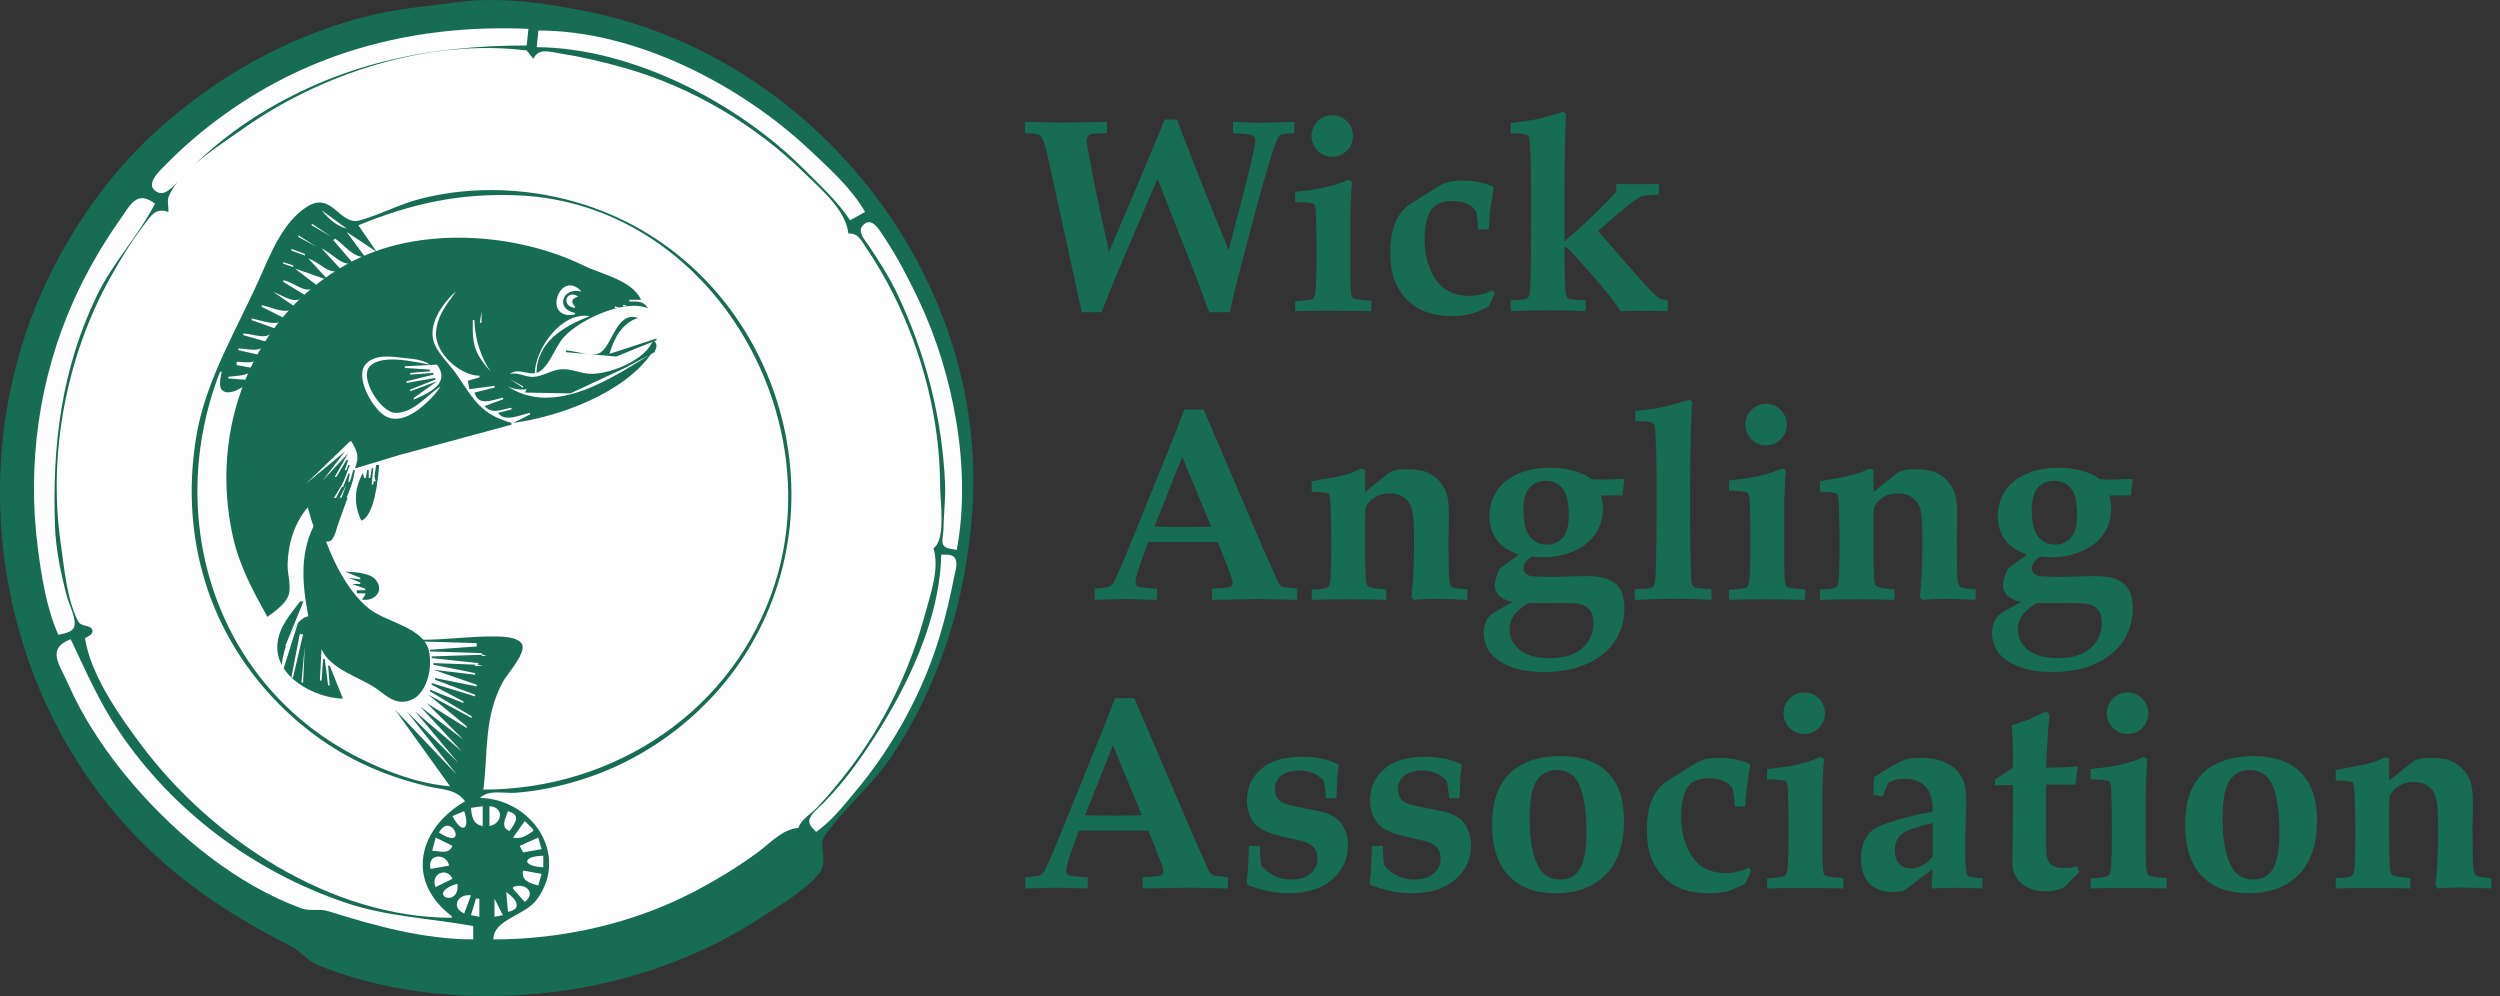 <?xml version="1.0" encoding="UTF-8"?>
<svg width="251px" height="100px" viewBox="0 0 251 100" version="1.1" xmlns="http://www.w3.org/2000/svg" xmlns:xlink="http://www.w3.org/1999/xlink">
    <rect x="0" y="0" width="251" height="100" fill="#333333" stroke="none"/>
    <!-- Generator: Sketch 53.2 (72643) - https://sketchapp.com -->
    <title>logo</title>
    <desc>Created with Sketch.</desc>
    <g id="Page-1" stroke="none" stroke-width="1" fill="none" fill-rule="evenodd">
        <g id="logo" fill-rule="nonzero">
            <g id="Tracing-2">
                <path d="M46.116,0.197 C43.007,0.606 39.951,0.853 36.886,1.621 C28.774,3.652 21.34,7.893 15.236,13.588 C11.074,17.471 7.663,22.271 5.125,27.355 C-3.833,45.298 -0.862,67.898 12.579,82.823 C17.384,88.158 22.999,91.848 29.333,95.077 C30.279,95.559 30.84,96.45 31.851,96.865 C39.21,99.89 47.86,100.558 55.683,99.583 C63.078,98.662 70.44,96.088 76.661,91.955 C78.525,90.716 80.851,89.427 82.258,87.649 C83.223,86.432 82.117,84.935 82.791,83.951 C84.739,81.11 87.575,78.86 89.524,75.931 C94.443,68.541 97.022,60.039 97.625,51.223 C99.233,27.693 81.737,5.714 58.871,1.134 C54.815,0.322 50.251,-0.347 46.116,0.197 Z" id="Path" fill="#176C54"></path>
                <path d="M52.883,4.567 L53.05,2.896 C42.804,2.456 32.949,4.635 24.265,10.307 C21.581,12.059 18.98,14.147 16.736,16.434 C16.081,17.101 14.311,18.654 15.9,19.331 C16.795,19.712 17.864,18.146 18.407,17.604 C20.559,15.455 22.869,13.489 25.436,11.848 C33.982,6.386 42.873,4.567 52.883,4.567 L52.883,4.567 Z M54.054,3.063 L53.887,4.734 C63.486,4.814 74.025,10.305 80.664,16.935 C82.3,18.569 84.066,20.178 85.35,22.116 L86.856,21.28 C85.489,18.906 83.304,16.949 81.333,15.091 C74.371,8.525 63.845,3.064 54.054,3.063 L54.054,3.063 Z M16.901,21.28 C15.604,20.824 15.175,21.642 14.43,22.618 C13.145,24.298 12.046,26.119 11.02,27.966 C6.643,35.847 4.813,45.628 6.094,54.54 C6.447,56.993 6.699,60.138 7.839,62.371 C8.139,62.958 9.068,62.712 9.267,63.234 C9.428,63.655 8.8,63.925 8.533,64.067 C9.092,67.79 12.068,71.99 14.286,74.931 C21.341,84.285 33.217,92.137 45.352,92.145 L45.352,91.978 C40.64,88.393 42.052,83.152 46.69,80.446 C45.791,79.213 44.387,79.287 43.009,78.961 C40.636,78.399 38.342,77.627 36.147,76.559 C29.258,73.206 23.605,66.93 21.033,59.721 C19.177,54.516 18.808,49.107 19.733,43.676 C20.685,38.083 23.855,32.934 26.129,27.799 C27.212,25.352 28.444,22.283 30.791,20.774 C33.369,19.117 34.069,22.718 36.147,22.12 C38.249,21.516 40.19,20.462 42.339,19.926 C47.705,18.587 53.49,18.872 58.74,20.569 C77.063,26.494 84.981,48.594 75.306,64.903 C71.594,71.159 65.505,75.995 58.573,78.216 C56.371,78.921 54.023,79.437 51.711,79.595 C50.591,79.672 49.042,79.25 48.197,80.112 C53.359,80.218 57.22,85.782 53.899,90.307 C52.683,91.963 49.543,92.297 49.535,94.318 C56.393,94.318 63.519,92.742 69.618,89.557 C71.888,88.372 74.088,87.051 76.145,85.522 C77.398,84.591 78.531,83.267 80.162,83.12 C80.43,82.262 81.382,81.753 81.996,81.114 C83.111,79.957 84.128,78.706 85.111,77.438 C88.761,72.733 91.358,67.295 92.906,61.56 C93.447,59.559 94.347,57.074 93.718,55.042 C94.996,54.214 94.387,50.247 94.387,48.858 C94.387,42.183 92.646,35.437 89.66,29.47 C88.847,27.845 87.922,26.302 86.912,24.79 C86.439,24.083 86.114,23.374 85.183,23.453 C84.883,21.026 82.515,19.099 80.831,17.437 C75.871,12.542 69.467,8.749 62.757,6.836 C60.545,6.206 58.336,5.692 56.062,5.334 C55.044,5.174 54.064,4.831 53.552,5.904 L52.883,5.068 C43.07,3.83 32.208,7.361 24.265,13.02 C22.043,14.603 17.935,17.132 16.926,19.776 C16.754,20.228 16.957,20.799 16.901,21.28 L16.901,21.28 Z M5.855,63.733 C6.336,63.621 7.2,63.513 7.421,62.994 C7.749,62.224 6.922,60.661 6.718,59.889 C6.126,57.645 5.607,55.192 5.522,52.869 C5.227,44.756 6.153,37.052 9.748,29.637 C11.345,26.342 13.925,23.647 15.562,20.445 C13.725,19.07 13.12,20.524 12.001,22.116 C10.218,24.652 8.683,27.316 7.413,30.139 C3.914,37.912 2.704,46.622 3.8,55.042 C4.176,57.93 4.666,61.052 5.855,63.733 L5.855,63.733 Z M35.98,22.618 L37.82,25.292 L34.808,23.286 L36.649,25.793 C35.467,25.892 34.572,24.573 33.637,23.955 L33.469,24.122 L35.477,26.462 C34.15,26.682 33.435,25.438 32.298,24.957 L34.306,27.13 C32.97,27.672 32.204,26.357 30.959,25.96 L32.967,28.133 L29.62,26.963 L31.796,28.634 C30.847,29.789 29.621,28.342 28.448,28.133 L28.448,28.3 L30.624,29.637 C29.74,30.731 28.516,29.718 27.444,29.303 L29.62,30.807 L29.62,30.974 C28.46,31.558 27.463,30.886 26.273,30.64 L26.273,30.807 L28.616,31.977 L28.616,32.144 C27.476,32.746 26.465,32.209 25.269,31.977 L25.269,32.144 L27.612,32.98 C26.979,34.321 25.62,33.532 24.432,33.481 L24.432,33.648 L26.775,34.317 C26.325,35.539 24.982,34.988 23.93,34.985 L23.93,35.153 L26.105,35.654 C25.6,36.653 24.725,36.331 23.762,36.323 L23.762,36.657 L25.603,36.991 C24.895,37.777 23.925,37.701 22.926,37.827 L22.926,37.994 L25.101,38.161 C24.763,38.763 22.985,39.852 22.309,39.178 C21.886,38.755 22.192,37.835 22.256,37.325 L22.089,37.325 C16.386,52.009 21.568,68.862 36.147,76.142 C38.904,77.519 42.086,78.696 45.184,78.942 L39.661,71.254 L45.854,77.772 L40.833,71.421 L46.021,76.602 L41.67,71.421 L46.356,75.432 L42.172,70.919 L46.523,74.262 L42.841,70.585 L46.858,73.092 L46.858,72.925 L43.009,69.749 L47.36,72.089 L47.36,71.922 L43.176,69.415 L43.176,69.248 L46.523,70.585 L46.523,70.418 L43.343,68.747 L43.343,68.579 L47.695,69.917 L47.695,69.749 L43.678,68.245 L43.678,68.078 L47.862,68.914 L47.862,68.747 L43.511,67.242 L47.695,67.744 L47.695,67.577 L43.511,66.741 L43.511,66.574 L48.029,66.741 L48.029,66.574 L43.343,66.072 L43.343,65.905 L48.364,65.738 L48.364,65.571 L43.176,65.404 L43.176,65.237 L47.862,64.903 L47.862,64.568 L42.339,64.401 L42.339,64.234 C44.805,64.234 47.228,63.871 49.703,63.9 C50.432,63.909 51.949,63.926 52.388,64.638 C52.914,65.493 50.934,67.654 50.517,68.412 C48.56,71.968 49.016,75.463 48.531,79.276 C61.688,79.276 73.758,71.331 77.814,58.551 C83.319,41.206 71.058,20.454 52.046,19.616 C46.226,19.359 41.36,20.413 35.98,22.618 L35.98,22.618 Z M32.298,21.113 C32.943,21.912 33.79,22.71 34.808,22.952 L32.298,21.113 L32.298,21.113 Z M30.624,22.116 L30.791,22.283 L30.624,22.116 L30.624,22.116 Z M96.061,55.209 C97.566,47.114 95.733,37.512 92.248,30.139 C91.216,27.956 90.09,25.8 88.753,23.787 C88.311,23.123 87.48,21.604 86.593,22.676 C86.075,23.3 86.845,24.105 87.191,24.623 C88.232,26.184 89.267,27.772 90.073,29.47 C92.92,35.474 94.592,41.887 94.883,48.523 C94.952,50.098 94.742,51.638 94.721,53.203 C94.716,53.629 94.49,54.403 94.742,54.774 C94.974,55.116 95.692,55.12 96.061,55.209 L96.061,55.209 Z M30.959,22.283 L31.126,22.45 L30.959,22.283 L30.959,22.283 Z M31.294,22.45 L31.294,22.618 L33.302,23.787 L31.294,22.45 L31.294,22.45 Z M29.62,23.453 L29.787,23.62 L29.62,23.453 L29.62,23.453 Z M29.955,23.62 L29.955,23.787 L31.796,24.79 L29.955,23.62 Z" id="Shape" fill="#FEFEFE"></path>
                <path d="M26.844,61.932 C27.544,61.438 28.601,60.666 28.94,59.852 C29.3,58.986 28.852,57.618 28.875,56.683 C28.926,54.591 29.539,52.532 30.901,50.927 C31.191,51.819 31.647,54.375 32.894,54.375 C33.534,54.375 33.735,53.247 33.888,52.79 C34.491,50.983 35.356,49.089 35.634,47.203 L35.465,47.203 L35.127,48.388 L34.958,48.388 L35.127,47.541 L34.958,47.541 L34.451,48.896 L34.282,48.896 L35.127,46.695 L34.958,46.695 L34.789,47.203 L34.62,47.203 L34.958,46.187 L34.789,46.187 L33.775,47.88 L33.606,47.88 L34.958,45.51 L32.423,48.218 L34.62,45.34 L30.732,48.557 L35.127,44.325 L35.296,44.325 C35.906,45.405 36.09,45.847 35.634,47.033 L40.029,45.703 L51.355,42.632 L51.355,42.462 C48.344,41.606 47.576,40.185 45.939,37.722 C45.231,36.656 44.11,35.688 43.618,34.505 C42.849,32.654 44.466,30.393 45.777,29.257 C44.871,30.561 43.91,31.647 43.78,33.32 C43.614,35.464 46.22,37.722 48.143,37.722 L48.143,37.891 L46.96,38.23 L47.129,39.076 L49.665,38.738 L49.665,38.907 L47.636,39.415 C48.052,40.848 49.427,40.147 50.51,39.923 L50.51,40.092 L48.651,40.769 C49.445,41.647 50.342,41.088 51.355,40.939 L51.355,41.108 L50.003,41.446 C50.643,42.436 52.275,41.641 53.215,41.446 L53.215,41.616 L51.524,42.462 C56.175,41.834 62.6,39.482 65.386,35.521 C60.897,38.321 54.611,42.458 49.834,37.884 C49.148,37.227 48.53,36.516 48.053,35.69 C47.397,34.556 47.467,33.4 47.467,32.135 L47.636,32.135 C47.636,34.818 49.345,39.556 52.877,39.076 L52.708,39.415 L57.272,39.496 L62.681,36.973 L65.724,35.352 C65.936,34.816 66.061,34.509 65.555,34.167 C64.881,36.109 61.253,37.588 59.3,37.531 C58.328,37.502 57.408,37.031 56.427,37.067 C55.417,37.104 54.544,37.789 53.553,37.838 C52.695,37.88 52.064,37.333 51.186,37.553 C52.141,36.775 53.358,38.035 54.369,37.158 C55.369,36.292 55.742,34.817 56.627,33.83 C58.192,32.087 62.741,29.978 65.048,30.95 C64.633,30.196 63.976,30.273 63.188,30.273 L63.188,30.103 L64.372,30.103 C63.42,28.104 60.457,27.572 58.624,26.676 C51.714,23.299 41.868,22.654 34.958,26.453 C25.235,31.797 21.011,43.109 23.366,53.805 C24.028,56.811 25.371,59.272 26.844,61.932 Z" id="Path" fill="#176C54"></path>
                <path d="M29.27,25 L29.27,25.164 L30.609,25.658 L30.609,25.493 L29.27,25 L29.27,25 Z M28.433,26.316 L28.433,26.48 L29.437,26.809 L29.437,26.645 L28.433,26.316 L28.433,26.316 Z M48.344,27.467 L46.336,29.605 L48.344,27.467 L48.344,27.467 Z M27.374,27.686 L27.485,27.741 L27.374,27.686 L27.374,27.686 Z M27.876,27.851 L27.987,27.906 L27.876,27.851 L27.876,27.851 Z M57.714,31.579 L57.714,31.414 C55.709,31.013 56.473,28.768 58.383,29.276 C56.226,26.874 54.342,32.214 57.714,31.579 L57.714,31.579 Z M60.726,28.947 L60.558,29.605 L60.726,28.947 L60.726,28.947 Z M26.705,29.167 L26.816,29.222 L26.705,29.167 L26.705,29.167 Z M57.714,30.921 L57.714,30.757 C57.254,30.239 57.425,29.996 58.049,29.77 C56.885,29.007 56.245,30.691 57.714,30.921 L57.714,30.921 Z M49.014,29.77 L49.181,29.934 L49.014,29.77 L49.014,29.77 Z M48.846,30.099 L49.014,30.263 L48.846,30.099 L48.846,30.099 Z M48.735,30.537 L48.79,30.647 L48.735,30.537 L48.735,30.537 Z M62.566,30.592 L62.566,30.757 L63.068,30.757 L62.566,30.592 L62.566,30.592 Z M61.73,30.757 L61.73,30.921 L62.232,30.921 L61.73,30.757 L61.73,30.757 Z M48.512,30.921 L48.679,31.086 L48.512,30.921 L48.512,30.921 Z M61.172,30.976 L61.283,31.031 L61.172,30.976 L61.172,30.976 Z M60.503,31.14 L60.614,31.195 L60.503,31.14 L60.503,31.14 Z M48.344,31.25 L48.177,32.401 L48.344,32.401 L48.344,31.25 L48.344,31.25 Z M60.001,31.305 L60.112,31.36 L60.001,31.305 L60.001,31.305 Z M59.499,31.469 L59.61,31.524 L59.499,31.469 L59.499,31.469 Z M53.698,37.5 L53.866,37.5 C53.874,34.381 56.538,32.766 59.22,31.743 C56.329,31.246 53.7,35.107 53.698,37.5 Z" id="Shape" fill="#FEFEFE"></path>
                <path d="M56.818,35.185 L56.818,35.357 L61.869,35.795 L65.909,34.157 L65.909,33.985 L61.195,35.528 C61.634,33.979 62.46,32.412 64.057,31.929 C61.961,31.174 61.526,34.498 60.327,35.372 C59.552,35.937 57.734,35.193 56.818,35.185 Z" id="Path" fill="#176C54"></path>
                <path d="M44.239,38.782 C42.897,39.658 41.546,41.442 39.748,41.456 C38.235,41.468 36.058,37.942 37.111,36.796 C38.299,35.504 41.59,36.335 43.161,36.607 C42.485,36.111 41.491,36.036 40.646,35.946 C39.372,35.811 37.775,35.509 36.772,36.505 C35.504,37.765 37.467,41.245 38.853,41.864 C40.127,42.432 41.532,41.554 42.443,40.774 C43.14,40.177 43.765,39.545 44.239,38.782 L44.239,38.782 Z M43.88,36.607 L40.646,36.774 L40.646,36.941 L43.161,37.109 L43.161,37.276 L41.185,37.443 L41.185,37.61 L43.52,37.443 L43.52,37.61 L40.826,38.28 L40.826,38.447 L43.7,37.945 L43.7,38.112 L41.185,39.116 L41.185,39.283 L43.88,38.28 L41.544,39.953 L41.544,40.12 C43.239,39.382 45.212,38.454 43.88,36.607 Z" id="Shape" fill="#FEFEFE"></path>
                <path d="M43.75,36.932 L44.318,37.5 L43.75,36.932 Z" id="Path" fill="#000000"></path>
                <path d="M48.864,37.5 L48.975,37.834 L48.864,37.5 L48.864,37.5 Z M51.649,37.834 L51.705,38.5 L51.649,37.834 Z" id="Shape" fill="#FEFEFE"></path>
                <path d="M43.75,37.5 L44.318,38.068 L43.75,37.5 Z" id="Path" fill="#000000"></path>
                <path d="M51.185,38.068 L52.519,38.935 L52.519,38.79 L51.185,38.068 L51.185,38.068 Z M40.452,38.261 L40.563,38.309 L40.452,38.261 L40.452,38.261 Z M40.786,38.983 L40.897,39.031 L40.786,38.983 L40.786,38.983 Z M40.341,39.079 L40.508,39.224 L40.341,39.079 L40.341,39.079 Z M50.517,39.513 L50.684,39.657 L50.517,39.513 L50.517,39.513 Z M51.463,40.427 L51.574,40.476 L51.463,40.427 L51.463,40.427 Z M53.298,40.861 L53.409,40.909 L53.298,40.861 Z" id="Shape" fill="#FEFEFE"></path>
                <path d="M35.227,46.023 L35.377,46.187 L35.227,46.023 L35.227,46.023 Z M37.769,46.681 L37.47,48.654 L37.321,48.654 L37.47,47.01 L37.321,47.01 L37.171,47.996 L37.022,47.996 L37.022,47.174 L36.872,47.174 L36.722,47.996 L36.573,47.996 L36.423,47.503 C35.545,49.084 35.52,50.69 36.274,52.273 C37.605,51.812 37.969,48.048 38.068,46.681 L37.769,46.681 Z" id="Shape" fill="#176C54"></path>
                <polygon id="Path" fill="#FEFEFE" points="35.227 47.159 33.523 50 33.736 50"></polygon>
                <path d="M35.795,47.159 L36.364,47.727 L35.795,47.159 Z" id="Path" fill="#000000"></path>
                <path d="M34.115,47.727 L33.427,48.624 L34.115,47.727 L34.115,47.727 Z M37.553,47.727 L37.553,48.325 L37.724,48.325 L37.553,47.727 L37.553,47.727 Z M37.094,47.977 L37.152,48.076 L37.094,47.977 L37.094,47.977 Z M32.912,48.026 L32.568,48.475 L32.912,48.026 L32.912,48.026 Z M35.49,48.176 L34.802,49.97 L34.974,49.97 L35.49,48.176 L35.49,48.176 Z M31.25,48.425 L31.307,48.525 L31.25,48.425 L31.25,48.425 Z M37.896,48.325 L37.896,48.774 L38.068,48.774 L37.896,48.325 L37.896,48.325 Z M34.802,48.624 L34.115,49.97 L34.287,49.97 L34.802,48.624 L34.802,48.624 Z M33.255,48.774 L33.427,48.923 L33.255,48.774 L33.255,48.774 Z M37.724,49.073 L37.896,49.222 L37.724,49.073 L37.724,49.073 Z M33.943,50.12 L34.115,50.269 L33.943,50.12 L33.943,50.12 Z M34.63,50.12 L34.802,50.269 L34.63,50.12 L34.63,50.12 Z M34.459,50.419 L34.63,50.568 L34.459,50.419 Z" id="Shape" fill="#FEFEFE"></path>
                <path d="M31.785,52.273 C30.034,55.28 30.323,58.58 30.959,61.87 C29.825,62.082 29.062,63.807 28.813,64.849 L28.648,64.849 L30.464,60.381 L30.134,60.381 C29.136,61.709 27.995,62.937 27.854,64.683 C27.586,67.987 31.643,70.086 34.427,70.144 L33.106,66.834 L32.941,66.834 L33.106,68.82 L32.941,68.82 L32.61,66.172 L32.445,66.172 L32.28,68.323 L32.115,68.323 L32.28,65.179 C33.172,67.194 35.996,67.932 37.729,69.096 C38.476,69.599 39.261,70.396 40.205,70.45 C42.72,70.593 43.508,67.269 43.065,65.345 C42.519,62.979 38.823,62.507 37.068,61.122 C34.649,59.214 32.815,55.224 32.115,52.273 L31.785,52.273 Z" id="Path" fill="#176C54"></path>
                <path d="M94.5,55.686 C94.346,63.119 90.097,70.996 85.862,76.855 C84.883,78.211 83.783,79.494 82.612,80.689 C82.211,81.098 81.32,81.76 81.254,82.371 C81.203,82.843 81.654,83.214 81.94,83.523 C83.508,82.424 84.754,80.815 85.972,79.356 C89.734,74.851 92.75,69.315 94.404,63.687 C94.955,61.813 95.414,59.94 95.775,58.02 C95.879,57.468 96.24,56.476 95.836,55.977 C95.542,55.613 94.914,55.69 94.5,55.686 Z" id="Path" fill="#FEFEFE"></path>
                <path d="M34.659,57.386 L36.169,58.011 L36.169,58.167 L34.995,58.011 L36.169,58.48 L36.169,58.636 L35.33,58.636 L36.672,59.104 L36.672,59.261 L35.833,59.261 L35.833,59.573 L36.672,59.573 L36.672,59.729 L36.336,60.198 C37.606,60.425 38.63,59.303 37.722,58.211 C37.103,57.468 35.578,57.454 34.659,57.386 Z" id="Path" fill="#176C54"></path>
                <path d="M29.926,62.5 C28.904,63.922 28.311,65.61 28.235,67.356 L28.404,67.356 L29.926,62.5 L29.926,62.5 Z M30.095,63.672 L29.25,68.026 L29.419,68.026 L30.433,63.672 L30.095,63.672 L30.095,63.672 Z M47.511,94.318 L47.511,92.978 C43.18,92.182 38.884,92.055 34.66,90.621 C25.448,87.493 17.337,81.428 11.921,73.385 C9.953,70.462 8.593,67.337 7.099,64.175 C4.593,65.133 6,66.744 6.859,68.696 C8.473,72.368 10.873,75.881 13.503,78.911 C17.906,83.986 23.835,88.862 30.264,91.199 C31.159,91.525 32.061,91.202 32.97,91.487 C37.696,92.968 42.504,94.304 47.511,94.318 L47.511,94.318 Z M30.602,64.844 L30.264,68.529 L30.433,68.529 L30.602,64.844 L30.602,64.844 Z M48.356,65.682 L48.356,65.849 L48.864,65.849 L48.356,65.682 L48.356,65.682 Z M47.68,66.687 L47.68,66.854 L48.525,66.854 L47.68,66.687 L47.68,66.687 Z M47.624,67.747 L47.736,67.803 L47.624,67.747 L47.624,67.747 Z M32.18,69.478 L32.237,69.589 L32.18,69.478 L32.18,69.478 Z M47.455,69.924 L47.567,69.98 L47.455,69.924 Z" id="Shape" fill="#FEFEFE"></path>
                <path d="M42.045,69.886 L42.614,70.455 L42.045,69.886 Z" id="Path" fill="#000000"></path>
                <path d="M46.023,70.455 L46.591,71.023 L46.023,70.455 Z" id="Path" fill="#FEFEFE"></path>
                <path d="M41.477,71.023 L42.045,71.591 L41.477,71.023 Z" id="Path" fill="#000000"></path>
                <path d="M47.62,72.159 L47.789,72.325 L47.62,72.159 L47.62,72.159 Z M47.282,81.108 C47.358,81.964 47.501,82.775 48.464,82.931 L48.464,80.942 L47.282,81.108 L47.282,81.108 Z M49.14,80.942 L49.14,82.931 C50.446,82.718 50.651,81.024 49.14,80.942 L49.14,80.942 Z M45.424,81.937 C46.392,83.796 47.224,83.304 46.606,81.439 L45.424,81.937 L45.424,81.937 Z M50.998,81.439 C50.759,82.16 50.2,83.11 51.167,83.428 C51.767,82.552 52.333,81.841 50.998,81.439 L50.998,81.439 Z M52.687,82.434 L51.505,84.091 C52.328,84.276 52.874,83.895 53.532,83.428 L53.532,83.262 L52.687,82.434 L52.687,82.434 Z M44.072,83.594 C44.298,83.723 44.518,83.857 44.756,83.966 C46.817,84.916 45.217,81.507 44.072,83.594 L44.072,83.594 Z M43.734,84.091 L43.397,85.417 C44.214,85.451 45.056,85.817 45.424,84.92 L43.734,84.091 L43.734,84.091 Z M52.181,84.92 L52.518,85.582 L54.377,85.251 L54.039,84.091 L52.181,84.92 L52.181,84.92 Z M43.228,87.24 L45.086,86.908 C44.864,85.653 42.856,85.632 43.228,87.24 L43.228,87.24 Z M54.545,87.074 L54.545,85.914 C52.381,85.958 52.397,86.983 54.545,87.074 L54.545,87.074 Z M52.518,87.405 C52.29,88.368 53.197,88.708 54.039,88.897 L54.377,87.737 L52.518,87.405 L52.518,87.405 Z M43.734,89.062 L45.424,88.234 C44.925,87.019 43.159,87.69 43.734,89.062 L43.734,89.062 Z M45.93,88.731 C45.632,88.817 45.358,88.897 45.085,89.049 C43.256,90.074 46.175,91.03 45.93,88.731 L45.93,88.731 Z M51.505,89.062 L51.505,89.228 L52.687,90.554 C53.904,89.596 52.685,88.563 51.505,89.062 L51.505,89.062 Z M50.829,89.56 L50.998,91.548 C52.576,91.232 51.747,90.196 50.829,89.56 L50.829,89.56 Z M46.606,91.714 L47.282,89.891 C45.947,89.706 45.235,91.102 46.606,91.714 L46.606,91.714 Z M47.789,90.223 L47.282,91.88 L48.126,92.045 L48.126,90.223 L47.789,90.223 L47.789,90.223 Z M49.647,90.223 L49.647,92.045 L50.491,91.88 L49.647,90.223 Z" id="Shape" fill="#FEFEFE"></path>
            </g>
            <path d="M116.927,12.001 L118.178,12.001 C118.513,12.925 118.844,13.8 119.17,14.624 C120.584,18.249 121.436,20.406 121.726,21.095 L123.357,25.119 L124.934,19.029 C125.541,16.618 125.89,15.141 125.981,14.597 C126.008,14.452 126.022,14.316 126.022,14.189 C126.022,13.999 125.979,13.849 125.893,13.741 C125.807,13.632 125.677,13.555 125.505,13.51 C125.424,13.491 124.853,13.442 123.792,13.36 L123.792,12.232 C125.415,12.295 126.398,12.327 126.742,12.327 L129.951,12.232 L129.951,13.36 C129.815,13.369 129.715,13.378 129.651,13.387 C129.08,13.423 128.732,13.478 128.605,13.55 C128.478,13.623 128.355,13.754 128.238,13.945 C128.12,14.135 127.809,15.068 127.306,16.745 C126.803,18.422 126.065,21.111 125.091,24.813 C124.116,28.515 123.579,30.693 123.48,31.345 L121.4,31.345 L119.932,27.403 L116.22,17.968 C115.831,18.82 114.44,22.074 112.047,27.729 L110.592,31.345 L108.608,31.345 L105.454,16.881 C105.109,15.286 104.865,14.33 104.72,14.013 C104.62,13.786 104.484,13.632 104.312,13.55 C104.094,13.442 103.623,13.378 102.898,13.36 L102.898,12.232 L106.691,12.313 L111.136,12.232 L111.136,13.36 C110.339,13.387 109.899,13.405 109.818,13.414 C109.564,13.451 109.382,13.521 109.274,13.625 C109.165,13.729 109.111,13.886 109.111,14.094 C109.111,14.194 109.117,14.309 109.131,14.441 C109.145,14.572 109.237,15.096 109.41,16.011 C109.745,17.814 109.99,19.074 110.144,19.79 L111.354,25.296 C111.453,25.051 111.834,24.136 112.496,22.55 L114.208,18.567 L116.37,13.387 C116.551,12.952 116.737,12.49 116.927,12.001 Z M133.757,11.566 C134.337,11.566 134.829,11.77 135.232,12.177 C135.635,12.585 135.837,13.075 135.837,13.646 C135.837,14.226 135.635,14.719 135.232,15.127 C134.829,15.535 134.337,15.739 133.757,15.739 C133.186,15.739 132.697,15.535 132.289,15.127 C131.881,14.719 131.677,14.226 131.677,13.646 C131.677,13.075 131.879,12.585 132.282,12.177 C132.685,11.77 133.177,11.566 133.757,11.566 Z M130.032,31.25 L130.032,30.244 C131.047,30.172 131.627,30.092 131.772,30.006 C131.917,29.92 132.008,29.759 132.044,29.524 C132.135,29.025 132.18,27.743 132.18,25.676 C132.18,22.84 132.139,21.227 132.058,20.837 C132.021,20.656 131.962,20.538 131.881,20.483 C131.7,20.366 131.083,20.302 130.032,20.293 L130.032,19.26 C131.401,19.115 132.434,18.961 133.132,18.798 C133.829,18.635 134.591,18.385 135.415,18.05 L135.742,18.227 C135.633,19.641 135.579,20.968 135.579,22.21 L135.579,26.832 C135.579,28.409 135.615,29.342 135.687,29.632 C135.724,29.795 135.796,29.904 135.905,29.959 C136.149,30.076 136.743,30.153 137.686,30.19 L137.686,31.25 C136.399,31.214 134.998,31.196 133.485,31.196 C132.18,31.196 131.029,31.214 130.032,31.25 Z M150.07,29.456 L149.472,30.774 C148.692,31.164 148.06,31.42 147.575,31.542 C147.091,31.665 146.508,31.726 145.829,31.726 C144.342,31.726 143.137,31.436 142.212,30.856 C141.288,30.276 140.586,29.447 140.105,28.368 C139.761,27.607 139.589,26.592 139.589,25.323 C139.589,24.371 139.679,23.592 139.861,22.985 C140.042,22.378 140.3,21.843 140.636,21.381 C140.862,21.072 141.166,20.782 141.546,20.511 L143.64,19.192 C144.347,18.739 144.832,18.467 145.094,18.376 C145.529,18.213 146.096,18.132 146.794,18.132 C147.374,18.132 147.915,18.179 148.418,18.274 C148.921,18.37 149.386,18.512 149.812,18.703 L149.948,18.934 L149.608,21.15 C149.581,21.349 149.535,21.974 149.472,23.026 L148.411,23.026 C148.357,22.219 148.289,21.621 148.208,21.231 C148.017,20.923 147.723,20.671 147.324,20.477 C146.925,20.282 146.436,20.184 145.856,20.184 C145.167,20.184 144.619,20.311 144.211,20.565 C143.803,20.819 143.504,21.245 143.314,21.843 C143.123,22.441 143.028,23.166 143.028,24.018 C143.028,25.16 143.223,26.182 143.613,27.083 C144.002,27.985 144.517,28.647 145.156,29.068 C145.795,29.49 146.581,29.7 147.514,29.7 C147.94,29.7 148.343,29.653 148.724,29.558 C149.105,29.462 149.467,29.324 149.812,29.143 L150.07,29.456 Z M167.443,30.162 L167.443,31.25 C167.063,31.223 166.27,31.209 165.064,31.209 C163.805,31.209 163.016,31.223 162.699,31.25 C162.228,30.452 161.269,29.231 159.824,27.586 C158.378,25.941 157.56,25.047 157.37,24.902 C157.307,24.847 157.207,24.815 157.071,24.806 L157.071,26.139 C157.071,26.8 157.098,27.693 157.152,28.817 C157.18,29.324 157.216,29.632 157.261,29.741 C157.288,29.814 157.338,29.872 157.411,29.918 C157.51,29.99 157.683,30.045 157.927,30.081 C158.036,30.099 158.462,30.126 159.205,30.162 L159.205,31.25 C158.1,31.187 156.89,31.155 155.576,31.155 C154.171,31.155 152.866,31.187 151.66,31.25 L151.66,30.162 C152.458,30.126 152.927,30.092 153.067,30.061 C153.208,30.029 153.314,29.979 153.387,29.911 C153.459,29.843 153.509,29.755 153.536,29.646 C153.609,29.374 153.654,28.635 153.672,27.43 C153.709,25.79 153.727,24.376 153.727,23.189 L153.727,18.784 C153.727,17.325 153.691,16.002 153.618,14.815 C153.591,14.207 153.55,13.849 153.496,13.741 C153.459,13.677 153.41,13.627 153.346,13.591 C153.237,13.528 153.07,13.478 152.843,13.442 C152.689,13.414 152.295,13.387 151.66,13.36 L151.66,12.354 C152.938,12.2 153.865,12.06 154.44,11.933 C155.016,11.806 155.843,11.57 156.921,11.226 L157.22,11.389 L157.125,14.339 C157.089,15.97 157.071,17.61 157.071,19.26 L157.071,24.208 C157.361,23.991 157.696,23.71 158.077,23.365 C158.874,22.64 159.536,22.024 160.062,21.517 C160.252,21.317 160.587,20.982 161.068,20.511 C161.548,20.039 161.951,19.613 162.277,19.233 L162.277,18.471 C163.093,18.49 163.918,18.494 164.752,18.485 C165.114,18.485 165.721,18.481 166.573,18.471 L166.573,19.532 L165.146,19.627 C164.992,19.645 164.842,19.69 164.697,19.763 C164.425,19.899 164.004,20.193 163.433,20.647 C162.635,21.281 162.155,21.675 161.992,21.829 C161.829,21.983 161.702,22.101 161.611,22.183 L160.456,23.189 C161.253,24.131 162.604,25.681 164.507,27.838 C165.576,29.061 166.279,29.768 166.614,29.959 C166.804,30.067 167.081,30.135 167.443,30.162 Z M109.899,60.227 L109.899,59.099 C110.633,59.045 111.07,58.997 111.211,58.956 C111.351,58.915 111.471,58.852 111.571,58.766 C111.671,58.68 111.773,58.544 111.877,58.358 C111.981,58.172 112.292,57.481 112.808,56.285 C113.044,55.723 113.497,54.613 114.168,52.954 L117.716,44.2 L118.912,41.114 L120.842,41.114 L126.919,55.306 L127.762,57.169 L128.306,58.419 C128.396,58.582 128.482,58.7 128.564,58.773 C128.645,58.845 128.738,58.9 128.843,58.936 C128.947,58.972 129.212,59.004 129.638,59.031 C129.774,59.049 129.973,59.072 130.236,59.099 L130.236,60.227 L126.457,60.146 L121.685,60.227 L121.685,59.099 C122.782,59.054 123.4,58.992 123.541,58.915 C123.681,58.838 123.752,58.709 123.752,58.528 C123.752,58.301 123.647,57.93 123.439,57.413 L122.27,54.423 L115.282,54.423 L114.684,56.054 C114.231,57.305 114.005,58.084 114.005,58.392 C114.005,58.61 114.077,58.764 114.222,58.854 C114.44,58.981 115.088,59.063 116.166,59.099 L116.166,60.227 L113.026,60.146 L109.899,60.227 Z M115.908,52.873 C116.76,52.9 117.725,52.914 118.803,52.914 C119.845,52.914 120.779,52.9 121.604,52.873 L118.695,45.858 L115.908,52.873 Z M147.324,59.181 L147.324,60.227 C146.091,60.164 145.085,60.132 144.306,60.132 C143.409,60.132 142.629,60.164 141.968,60.227 L141.723,59.983 C141.741,59.792 141.8,59.008 141.9,57.631 L141.968,55.401 L141.968,54.327 C141.968,52.741 141.907,51.699 141.784,51.201 C141.662,50.702 141.41,50.301 141.03,49.998 C140.649,49.694 140.142,49.542 139.507,49.542 C138.873,49.542 138.347,49.694 137.93,49.998 C137.513,50.301 137.251,50.607 137.142,50.915 C137.078,51.097 137.051,51.822 137.06,53.09 L137.06,55.374 C137.06,56.036 137.078,56.847 137.115,57.808 C137.124,58.233 137.16,58.514 137.223,58.65 C137.269,58.75 137.328,58.823 137.4,58.868 C137.509,58.94 137.722,59.008 138.039,59.072 C138.148,59.09 138.528,59.126 139.181,59.181 L139.181,60.227 C138.193,60.191 136.983,60.173 135.551,60.173 C133.893,60.173 132.606,60.191 131.691,60.227 L131.691,59.181 C132.397,59.181 132.887,59.131 133.159,59.031 C133.286,58.986 133.381,58.909 133.444,58.8 C133.535,58.628 133.585,58.301 133.594,57.821 L133.648,56.611 C133.657,56.357 133.662,55.945 133.662,55.374 L133.662,53.593 C133.662,52.787 133.635,51.808 133.58,50.657 C133.553,50.077 133.514,49.748 133.465,49.671 C133.415,49.594 133.335,49.538 133.227,49.501 C133.055,49.438 132.542,49.393 131.691,49.366 L131.691,48.319 C133.34,48.038 134.423,47.829 134.94,47.693 C135.456,47.557 136.041,47.34 136.693,47.041 L137.06,47.204 L137.06,49.393 L139.534,47.408 C139.833,47.29 140.085,47.211 140.289,47.17 C140.493,47.129 140.776,47.109 141.139,47.109 C142.108,47.109 142.836,47.218 143.32,47.435 C143.805,47.653 144.215,47.959 144.551,48.353 C144.886,48.747 145.122,49.159 145.258,49.59 C145.394,50.02 145.461,50.693 145.461,51.609 C145.461,52.642 145.452,53.299 145.434,53.58 C145.425,53.688 145.421,53.82 145.421,53.974 L145.434,55.374 C145.443,56.906 145.468,57.853 145.509,58.215 C145.55,58.578 145.631,58.811 145.754,58.915 C145.876,59.02 146.146,59.085 146.563,59.113 C146.717,59.122 146.97,59.144 147.324,59.181 Z M150.586,57.06 L152.476,55.687 C151.805,55.442 151.268,55.159 150.865,54.837 C150.462,54.515 150.14,54.092 149.9,53.566 C149.66,53.04 149.54,52.46 149.54,51.826 C149.54,50.965 149.762,50.161 150.206,49.413 C150.65,48.665 151.345,48.07 152.293,47.625 C153.24,47.181 154.348,46.959 155.616,46.959 C156.468,46.959 157.254,47.057 157.975,47.252 C158.695,47.446 159.3,47.734 159.79,48.115 C160.315,48.142 160.678,48.156 160.877,48.156 C161.149,48.156 161.888,48.128 163.093,48.074 L162.903,49.746 L160.755,49.746 C160.873,50.199 160.932,50.639 160.932,51.065 C160.932,52.035 160.673,52.891 160.157,53.634 C159.64,54.377 158.913,54.948 157.975,55.347 C157.037,55.746 156.042,55.945 154.991,55.945 C154.71,55.945 154.316,55.922 153.808,55.877 C153.527,56.04 153.314,56.233 153.169,56.455 C153.024,56.677 152.952,56.883 152.952,57.073 C152.952,57.237 153.013,57.391 153.135,57.536 C153.258,57.681 153.428,57.776 153.645,57.821 C153.944,57.885 154.692,57.916 155.888,57.916 L159.232,57.835 C160.211,57.835 160.968,57.948 161.503,58.175 C162.037,58.401 162.436,58.746 162.699,59.208 C162.962,59.67 163.093,60.282 163.093,61.043 C163.093,62.176 162.826,63.2 162.291,64.115 C161.756,65.031 160.954,65.783 159.885,66.372 C158.535,67.106 156.926,67.473 155.059,67.473 C153.591,67.473 152.395,67.269 151.47,66.861 C150.546,66.453 149.898,65.969 149.526,65.407 C149.155,64.845 148.969,64.233 148.969,63.571 C148.969,63.191 149.028,62.846 149.146,62.538 C149.263,62.23 149.399,61.999 149.553,61.845 C149.707,61.691 150.011,61.482 150.464,61.22 C151.334,60.73 151.819,60.463 151.919,60.418 C151.429,60.363 150.99,60.186 150.6,59.887 C150.247,59.561 150.07,59.19 150.07,58.773 C150.07,58.546 150.115,58.292 150.206,58.011 C150.333,57.613 150.46,57.295 150.586,57.06 Z M152.952,51.201 C152.952,52.451 153.169,53.344 153.604,53.879 C154.039,54.413 154.606,54.681 155.304,54.681 C156.074,54.681 156.663,54.368 157.071,53.743 C157.361,53.29 157.506,52.61 157.506,51.704 C157.506,50.435 157.302,49.547 156.894,49.039 C156.486,48.532 155.92,48.278 155.195,48.278 C154.506,48.278 153.96,48.509 153.557,48.971 C153.154,49.433 152.952,50.177 152.952,51.201 Z M153.428,60.554 C152.685,61.025 152.188,61.458 151.939,61.852 C151.69,62.246 151.565,62.688 151.565,63.177 C151.565,64.002 151.903,64.691 152.578,65.244 C153.253,65.796 154.266,66.073 155.616,66.073 C157.03,66.073 158.111,65.742 158.859,65.08 C159.606,64.419 159.98,63.581 159.98,62.565 C159.98,62.076 159.905,61.702 159.756,61.444 C159.606,61.186 159.396,60.982 159.124,60.832 C158.852,60.683 158.476,60.597 157.995,60.574 C157.515,60.551 156.405,60.54 154.665,60.54 C154.348,60.54 153.935,60.544 153.428,60.554 Z M171.834,59.14 L171.834,60.227 C170.701,60.155 169.519,60.119 168.286,60.119 C167.054,60.119 165.667,60.155 164.126,60.227 L164.126,59.153 C164.987,59.126 165.508,59.09 165.69,59.045 C165.826,59.008 165.928,58.956 165.996,58.888 C166.063,58.82 166.111,58.714 166.138,58.569 C166.202,58.297 166.247,57.44 166.274,55.999 C166.301,54.558 166.315,53.281 166.315,52.166 L166.315,47.68 C166.315,46.257 166.283,44.956 166.22,43.778 C166.184,43.144 166.138,42.768 166.084,42.65 C166.048,42.587 165.998,42.537 165.934,42.5 C165.826,42.428 165.653,42.374 165.418,42.337 C165.282,42.319 164.874,42.297 164.194,42.269 L164.194,41.263 C165.318,41.146 166.215,41.016 166.886,40.876 C167.557,40.735 168.458,40.489 169.591,40.135 L169.877,40.298 L169.768,43.044 C169.723,44.585 169.695,46.474 169.686,48.713 L169.686,52.193 C169.686,53.507 169.695,54.491 169.714,55.143 C169.75,56.765 169.777,57.746 169.795,58.086 C169.813,58.426 169.845,58.641 169.89,58.732 C169.917,58.795 169.963,58.85 170.026,58.895 C170.108,58.958 170.248,59.008 170.448,59.045 C170.529,59.063 170.991,59.094 171.834,59.14 Z M177.313,40.543 C177.893,40.543 178.384,40.747 178.788,41.155 C179.191,41.562 179.393,42.052 179.393,42.623 C179.393,43.203 179.191,43.697 178.788,44.105 C178.384,44.512 177.893,44.716 177.313,44.716 C176.742,44.716 176.252,44.512 175.845,44.105 C175.437,43.697 175.233,43.203 175.233,42.623 C175.233,42.052 175.434,41.562 175.838,41.155 C176.241,40.747 176.733,40.543 177.313,40.543 Z M173.588,60.227 L173.588,59.221 C174.603,59.149 175.183,59.07 175.328,58.983 C175.473,58.897 175.564,58.736 175.6,58.501 C175.69,58.002 175.736,56.72 175.736,54.654 C175.736,51.817 175.695,50.204 175.613,49.814 C175.577,49.633 175.518,49.515 175.437,49.461 C175.255,49.343 174.639,49.279 173.588,49.27 L173.588,48.237 C174.956,48.092 175.99,47.938 176.687,47.775 C177.385,47.612 178.146,47.363 178.971,47.027 L179.297,47.204 C179.189,48.618 179.134,49.946 179.134,51.187 L179.134,55.809 C179.134,57.386 179.171,58.32 179.243,58.61 C179.279,58.773 179.352,58.881 179.461,58.936 C179.705,59.054 180.299,59.131 181.241,59.167 L181.241,60.227 C179.954,60.191 178.554,60.173 177.041,60.173 C175.736,60.173 174.585,60.191 173.588,60.227 Z M198.356,59.181 L198.356,60.227 C197.124,60.164 196.118,60.132 195.339,60.132 C194.441,60.132 193.662,60.164 193,60.227 L192.756,59.983 C192.774,59.792 192.833,59.008 192.932,57.631 L193,55.401 L193,54.327 C193,52.741 192.939,51.699 192.817,51.201 C192.695,50.702 192.443,50.301 192.062,49.998 C191.682,49.694 191.174,49.542 190.54,49.542 C189.905,49.542 189.38,49.694 188.963,49.998 C188.546,50.301 188.283,50.607 188.174,50.915 C188.111,51.097 188.084,51.822 188.093,53.09 L188.093,55.374 C188.093,56.036 188.111,56.847 188.147,57.808 C188.156,58.233 188.193,58.514 188.256,58.65 C188.301,58.75 188.36,58.823 188.433,58.868 C188.541,58.94 188.754,59.008 189.072,59.072 C189.18,59.09 189.561,59.126 190.214,59.181 L190.214,60.227 C189.226,60.191 188.016,60.173 186.584,60.173 C184.925,60.173 183.639,60.191 182.723,60.227 L182.723,59.181 C183.43,59.181 183.919,59.131 184.191,59.031 C184.318,58.986 184.413,58.909 184.477,58.8 C184.567,58.628 184.617,58.301 184.626,57.821 L184.681,56.611 C184.69,56.357 184.694,55.945 184.694,55.374 L184.694,53.593 C184.694,52.787 184.667,51.808 184.613,50.657 C184.586,50.077 184.547,49.748 184.497,49.671 C184.447,49.594 184.368,49.538 184.259,49.501 C184.087,49.438 183.575,49.393 182.723,49.366 L182.723,48.319 C184.373,48.038 185.456,47.829 185.972,47.693 C186.489,47.557 187.073,47.34 187.726,47.041 L188.093,47.204 L188.093,49.393 L190.567,47.408 C190.866,47.29 191.118,47.211 191.321,47.17 C191.525,47.129 191.809,47.109 192.171,47.109 C193.141,47.109 193.868,47.218 194.353,47.435 C194.838,47.653 195.248,47.959 195.583,48.353 C195.919,48.747 196.154,49.159 196.29,49.59 C196.426,50.02 196.494,50.693 196.494,51.609 C196.494,52.642 196.485,53.299 196.467,53.58 C196.458,53.688 196.453,53.82 196.453,53.974 L196.467,55.374 C196.476,56.906 196.501,57.853 196.542,58.215 C196.582,58.578 196.664,58.811 196.786,58.915 C196.909,59.02 197.178,59.085 197.595,59.113 C197.749,59.122 198.003,59.144 198.356,59.181 Z M201.619,57.06 L203.509,55.687 C202.838,55.442 202.301,55.159 201.898,54.837 C201.494,54.515 201.173,54.092 200.933,53.566 C200.692,53.04 200.572,52.46 200.572,51.826 C200.572,50.965 200.794,50.161 201.238,49.413 C201.683,48.665 202.378,48.07 203.325,47.625 C204.272,47.181 205.38,46.959 206.649,46.959 C207.501,46.959 208.287,47.057 209.008,47.252 C209.728,47.446 210.333,47.734 210.822,48.115 C211.348,48.142 211.711,48.156 211.91,48.156 C212.182,48.156 212.92,48.128 214.126,48.074 L213.935,49.746 L211.788,49.746 C211.905,50.199 211.964,50.639 211.964,51.065 C211.964,52.035 211.706,52.891 211.189,53.634 C210.673,54.377 209.946,54.948 209.008,55.347 C208.07,55.746 207.075,55.945 206.024,55.945 C205.743,55.945 205.348,55.922 204.841,55.877 C204.56,56.04 204.347,56.233 204.202,56.455 C204.057,56.677 203.984,56.883 203.984,57.073 C203.984,57.237 204.046,57.391 204.168,57.536 C204.29,57.681 204.46,57.776 204.678,57.821 C204.977,57.885 205.725,57.916 206.921,57.916 L210.265,57.835 C211.244,57.835 212.001,57.948 212.535,58.175 C213.07,58.401 213.469,58.746 213.732,59.208 C213.994,59.67 214.126,60.282 214.126,61.043 C214.126,62.176 213.858,63.2 213.324,64.115 C212.789,65.031 211.987,65.783 210.918,66.372 C209.567,67.106 207.959,67.473 206.092,67.473 C204.623,67.473 203.427,67.269 202.503,66.861 C201.578,66.453 200.93,65.969 200.559,65.407 C200.187,64.845 200.001,64.233 200.001,63.571 C200.001,63.191 200.06,62.846 200.178,62.538 C200.296,62.23 200.432,61.999 200.586,61.845 C200.74,61.691 201.044,61.482 201.497,61.22 C202.367,60.73 202.852,60.463 202.951,60.418 C202.462,60.363 202.022,60.186 201.633,59.887 C201.279,59.561 201.103,59.19 201.103,58.773 C201.103,58.546 201.148,58.292 201.238,58.011 C201.365,57.613 201.492,57.295 201.619,57.06 Z M203.984,51.201 C203.984,52.451 204.202,53.344 204.637,53.879 C205.072,54.413 205.638,54.681 206.336,54.681 C207.107,54.681 207.696,54.368 208.104,53.743 C208.394,53.29 208.539,52.61 208.539,51.704 C208.539,50.435 208.335,49.547 207.927,49.039 C207.519,48.532 206.953,48.278 206.228,48.278 C205.539,48.278 204.993,48.509 204.589,48.971 C204.186,49.433 203.984,50.177 203.984,51.201 Z M204.46,60.554 C203.717,61.025 203.221,61.458 202.972,61.852 C202.722,62.246 202.598,62.688 202.598,63.177 C202.598,64.002 202.935,64.691 203.611,65.244 C204.286,65.796 205.299,66.073 206.649,66.073 C208.063,66.073 209.143,65.742 209.891,65.08 C210.639,64.419 211.013,63.581 211.013,62.565 C211.013,62.076 210.938,61.702 210.788,61.444 C210.639,61.186 210.428,60.982 210.156,60.832 C209.884,60.683 209.508,60.597 209.028,60.574 C208.548,60.551 207.437,60.54 205.697,60.54 C205.38,60.54 204.968,60.544 204.46,60.554 Z M102.939,89.205 L102.939,88.076 C103.673,88.022 104.11,87.974 104.251,87.933 C104.391,87.893 104.511,87.829 104.611,87.743 C104.711,87.657 104.813,87.521 104.917,87.335 C105.021,87.15 105.331,86.459 105.848,85.262 C106.084,84.7 106.537,83.59 107.207,81.932 L110.756,73.177 L111.952,70.091 L113.882,70.091 L119.959,84.283 L120.802,86.146 L121.345,87.397 C121.436,87.56 121.522,87.677 121.604,87.75 C121.685,87.822 121.778,87.877 121.882,87.913 C121.987,87.949 122.252,87.981 122.678,88.008 C122.814,88.026 123.013,88.049 123.276,88.076 L123.276,89.205 L119.497,89.123 L114.725,89.205 L114.725,88.076 C115.822,88.031 116.44,87.97 116.581,87.893 C116.721,87.816 116.791,87.687 116.791,87.505 C116.791,87.279 116.687,86.907 116.479,86.391 L115.31,83.4 L108.322,83.4 L107.724,85.031 C107.271,86.282 107.044,87.061 107.044,87.369 C107.044,87.587 107.117,87.741 107.262,87.832 C107.479,87.958 108.127,88.04 109.206,88.076 L109.206,89.205 L106.066,89.123 L102.939,89.205 Z M108.947,81.85 C109.799,81.877 110.765,81.891 111.843,81.891 C112.885,81.891 113.819,81.877 114.643,81.85 L111.734,74.835 L108.947,81.85 Z M125.383,84.922 L126.47,84.922 C126.516,85.937 126.561,86.576 126.606,86.839 C127.014,87.338 127.463,87.707 127.952,87.947 C128.442,88.187 129.003,88.307 129.638,88.307 C130.49,88.307 131.142,88.103 131.595,87.696 C132.049,87.288 132.275,86.794 132.275,86.214 C132.275,85.833 132.2,85.518 132.051,85.269 C131.901,85.02 131.6,84.791 131.147,84.583 C130.793,84.456 130.116,84.283 129.114,84.066 C128.113,83.848 127.354,83.608 126.837,83.345 C126.321,83.083 125.918,82.691 125.628,82.17 C125.338,81.648 125.193,81.039 125.193,80.341 C125.193,79.09 125.664,78.051 126.606,77.221 C127.549,76.392 128.904,75.977 130.671,75.977 C131.405,75.977 132.08,76.041 132.697,76.168 C133.313,76.295 133.87,76.485 134.369,76.739 L134.409,76.875 C134.355,77.192 134.314,77.514 134.287,77.84 C134.26,78.166 134.219,78.936 134.165,80.151 L133.118,80.137 C133.109,80.038 133.095,79.87 133.077,79.634 C133.05,79.226 132.996,78.832 132.914,78.452 C132.633,78.089 132.286,77.817 131.874,77.636 C131.462,77.455 130.979,77.364 130.426,77.364 C129.656,77.364 129.06,77.536 128.639,77.881 C128.217,78.225 128.007,78.637 128.007,79.118 C128.007,79.607 128.102,79.97 128.292,80.205 C128.482,80.441 128.763,80.618 129.135,80.735 C129.506,80.853 130.193,81.005 131.194,81.191 C132.196,81.377 132.869,81.533 133.213,81.66 C133.712,81.85 134.11,82.09 134.409,82.38 C134.708,82.67 134.937,83.031 135.096,83.461 C135.255,83.891 135.334,84.365 135.334,84.882 C135.334,86.232 134.81,87.369 133.764,88.294 C132.717,89.218 131.246,89.68 129.352,89.68 C128.718,89.68 128.102,89.624 127.504,89.51 C126.905,89.397 126.176,89.191 125.315,88.892 L125.165,88.688 C125.238,87.99 125.283,87.496 125.301,87.206 L125.383,84.922 Z M137.74,84.922 L138.828,84.922 C138.873,85.937 138.918,86.576 138.963,86.839 C139.371,87.338 139.82,87.707 140.309,87.947 C140.799,88.187 141.361,88.307 141.995,88.307 C142.847,88.307 143.499,88.103 143.953,87.696 C144.406,87.288 144.632,86.794 144.632,86.214 C144.632,85.833 144.557,85.518 144.408,85.269 C144.258,85.02 143.957,84.791 143.504,84.583 C143.15,84.456 142.473,84.283 141.472,84.066 C140.47,83.848 139.711,83.608 139.195,83.345 C138.678,83.083 138.275,82.691 137.985,82.17 C137.695,81.648 137.55,81.039 137.55,80.341 C137.55,79.09 138.021,78.051 138.963,77.221 C139.906,76.392 141.261,75.977 143.028,75.977 C143.762,75.977 144.437,76.041 145.054,76.168 C145.67,76.295 146.227,76.485 146.726,76.739 L146.767,76.875 C146.712,77.192 146.671,77.514 146.644,77.84 C146.617,78.166 146.576,78.936 146.522,80.151 L145.475,80.137 C145.466,80.038 145.452,79.87 145.434,79.634 C145.407,79.226 145.353,78.832 145.271,78.452 C144.99,78.089 144.644,77.817 144.231,77.636 C143.819,77.455 143.336,77.364 142.783,77.364 C142.013,77.364 141.417,77.536 140.996,77.881 C140.574,78.225 140.364,78.637 140.364,79.118 C140.364,79.607 140.459,79.97 140.649,80.205 C140.839,80.441 141.12,80.618 141.492,80.735 C141.864,80.853 142.55,81.005 143.551,81.191 C144.553,81.377 145.226,81.533 145.57,81.66 C146.069,81.85 146.467,82.09 146.767,82.38 C147.066,82.67 147.294,83.031 147.453,83.461 C147.612,83.891 147.691,84.365 147.691,84.882 C147.691,86.232 147.168,87.369 146.121,88.294 C145.074,89.218 143.604,89.68 141.709,89.68 C141.075,89.68 140.459,89.624 139.861,89.51 C139.263,89.397 138.533,89.191 137.672,88.892 L137.522,88.688 C137.595,87.99 137.64,87.496 137.658,87.206 L137.74,84.922 Z M149.812,82.788 C149.812,81.247 150.074,79.972 150.6,78.961 C151.126,77.951 151.914,77.19 152.965,76.677 C154.017,76.165 155.24,75.909 156.636,75.909 C158.729,75.909 160.322,76.458 161.414,77.554 C162.506,78.651 163.052,80.26 163.052,82.38 C163.052,83.604 162.894,84.664 162.577,85.561 C162.259,86.459 161.833,87.181 161.299,87.73 C160.764,88.278 160.202,88.692 159.613,88.973 C158.607,89.445 157.474,89.68 156.214,89.68 C154.166,89.68 152.587,89.098 151.477,87.933 C150.367,86.769 149.812,85.054 149.812,82.788 Z M153.577,82.136 C153.577,84.546 153.931,86.264 154.638,87.288 C155.109,87.967 155.779,88.307 156.65,88.307 C157.393,88.307 157.982,88.049 158.417,87.532 C158.997,86.844 159.287,85.511 159.287,83.536 C159.287,82.149 159.171,80.96 158.94,79.967 C158.709,78.975 158.369,78.284 157.921,77.894 C157.472,77.504 156.93,77.31 156.296,77.31 C155.752,77.31 155.276,77.452 154.869,77.738 C154.461,78.023 154.144,78.504 153.917,79.179 C153.69,79.854 153.577,80.84 153.577,82.136 Z M175.831,87.41 L175.233,88.729 C174.453,89.118 173.821,89.374 173.336,89.497 C172.852,89.619 172.269,89.68 171.59,89.68 C170.103,89.68 168.898,89.39 167.973,88.81 C167.049,88.23 166.347,87.401 165.866,86.323 C165.522,85.561 165.35,84.546 165.35,83.277 C165.35,82.326 165.44,81.546 165.622,80.939 C165.803,80.332 166.061,79.797 166.397,79.335 C166.623,79.027 166.927,78.737 167.307,78.465 L169.401,77.146 C170.108,76.693 170.593,76.421 170.855,76.331 C171.29,76.168 171.857,76.086 172.555,76.086 C173.135,76.086 173.676,76.134 174.179,76.229 C174.682,76.324 175.147,76.467 175.573,76.657 L175.709,76.888 L175.369,79.104 C175.342,79.303 175.296,79.929 175.233,80.98 L174.172,80.98 C174.118,80.173 174.05,79.575 173.969,79.186 C173.778,78.877 173.484,78.626 173.085,78.431 C172.686,78.236 172.197,78.139 171.617,78.139 C170.928,78.139 170.38,78.266 169.972,78.52 C169.564,78.773 169.265,79.199 169.075,79.797 C168.884,80.396 168.789,81.121 168.789,81.972 C168.789,83.114 168.984,84.136 169.374,85.038 C169.763,85.94 170.278,86.601 170.917,87.023 C171.556,87.444 172.342,87.655 173.275,87.655 C173.701,87.655 174.104,87.607 174.485,87.512 C174.866,87.417 175.228,87.279 175.573,87.097 L175.831,87.41 Z M181.146,69.52 C181.726,69.52 182.218,69.724 182.621,70.132 C183.025,70.54 183.226,71.029 183.226,71.6 C183.226,72.18 183.025,72.674 182.621,73.082 C182.218,73.49 181.726,73.694 181.146,73.694 C180.575,73.694 180.086,73.49 179.678,73.082 C179.27,72.674 179.066,72.18 179.066,71.6 C179.066,71.029 179.268,70.54 179.671,70.132 C180.075,69.724 180.566,69.52 181.146,69.52 Z M177.421,89.205 L177.421,88.199 C178.436,88.126 179.016,88.047 179.161,87.961 C179.306,87.875 179.397,87.714 179.433,87.478 C179.524,86.98 179.569,85.697 179.569,83.631 C179.569,80.794 179.529,79.181 179.447,78.791 C179.411,78.61 179.352,78.492 179.27,78.438 C179.089,78.32 178.473,78.257 177.421,78.248 L177.421,77.214 C178.79,77.069 179.823,76.915 180.521,76.752 C181.219,76.589 181.98,76.34 182.805,76.005 L183.131,76.181 C183.022,77.595 182.968,78.923 182.968,80.164 L182.968,84.786 C182.968,86.363 183.004,87.297 183.077,87.587 C183.113,87.75 183.185,87.859 183.294,87.913 C183.539,88.031 184.132,88.108 185.075,88.144 L185.075,89.205 C183.788,89.168 182.388,89.15 180.874,89.15 C179.569,89.15 178.418,89.168 177.421,89.205 Z M199.036,88.185 L199.036,89.205 C197.994,89.159 197.07,89.137 196.263,89.137 C195.502,89.137 194.763,89.159 194.047,89.205 L193.925,89.055 L194.047,87.274 C193.721,87.483 192.76,88.199 191.165,89.422 C190.757,89.513 190.368,89.558 189.996,89.558 C189.008,89.558 188.236,89.268 187.678,88.688 C187.121,88.108 186.842,87.274 186.842,86.187 C186.842,85.453 186.967,84.85 187.216,84.379 C187.465,83.907 187.733,83.561 188.018,83.339 C188.304,83.117 188.745,82.901 189.344,82.693 C190.775,82.185 192.343,81.787 194.047,81.497 C194.065,80.418 193.843,79.598 193.381,79.036 C192.91,78.474 192.194,78.193 191.233,78.193 C190.843,78.193 190.472,78.243 190.118,78.343 C189.964,78.388 189.783,78.479 189.575,78.615 L189.004,79.988 L188.079,79.784 L188.161,78.03 C188.831,77.577 189.47,77.183 190.078,76.847 C190.685,76.512 191.111,76.308 191.355,76.236 C191.691,76.136 192.162,76.086 192.769,76.086 C193.757,76.086 194.571,76.229 195.209,76.514 C195.848,76.8 196.32,77.137 196.623,77.527 C196.927,77.917 197.135,78.334 197.249,78.778 C197.362,79.222 197.418,79.784 197.418,80.463 C197.418,80.753 197.396,81.51 197.351,82.734 C197.323,83.549 197.31,84.215 197.31,84.732 C197.31,86.345 197.355,87.324 197.446,87.668 C197.482,87.832 197.554,87.94 197.663,87.995 C197.808,88.067 198.266,88.131 199.036,88.185 Z M194.047,82.639 C193.277,82.802 192.572,82.999 191.933,83.23 C191.294,83.461 190.852,83.746 190.608,84.086 C190.363,84.426 190.241,84.854 190.241,85.371 C190.241,85.951 190.388,86.4 190.683,86.717 C190.977,87.034 191.365,87.193 191.845,87.193 C192.253,87.193 192.663,87.075 193.075,86.839 C193.488,86.604 193.811,86.304 194.047,85.942 L194.047,82.639 Z M200.3,78.859 L200.3,78.248 L201.524,77.473 C201.723,77.346 201.914,77.21 202.095,77.065 L202.095,75.243 C202.095,74.591 202.059,73.784 201.986,72.824 C202.865,72.534 203.436,72.339 203.699,72.239 C203.744,72.221 204.32,71.954 205.425,71.437 L205.779,71.709 L205.643,73.123 L205.548,74.686 L205.425,77.065 L205.874,77.065 C207.079,77.065 207.99,77.02 208.607,76.929 L208.375,78.764 C208.267,78.782 208.167,78.791 208.076,78.791 L206.744,78.764 L205.425,78.764 L205.425,83.305 C205.425,84.7 205.439,85.525 205.466,85.779 C205.503,86.205 205.654,86.538 205.922,86.778 C206.189,87.018 206.576,87.138 207.084,87.138 C207.392,87.147 207.639,87.14 207.825,87.118 C208.011,87.095 208.249,87.052 208.539,86.989 L208.756,87.546 L208.267,88.035 C207.868,88.443 207.519,88.801 207.22,89.109 C206.866,89.263 206.552,89.365 206.275,89.415 C205.999,89.465 205.715,89.49 205.425,89.49 C204.374,89.49 203.547,89.22 202.945,88.681 C202.342,88.142 202.041,87.469 202.041,86.662 L202.095,82.176 L202.095,78.819 L201.728,78.819 C201.229,78.819 200.754,78.832 200.3,78.859 Z M213.609,69.52 C214.189,69.52 214.681,69.724 215.084,70.132 C215.487,70.54 215.689,71.029 215.689,71.6 C215.689,72.18 215.487,72.674 215.084,73.082 C214.681,73.49 214.189,73.694 213.609,73.694 C213.038,73.694 212.549,73.49 212.141,73.082 C211.733,72.674 211.529,72.18 211.529,71.6 C211.529,71.029 211.731,70.54 212.134,70.132 C212.538,69.724 213.029,69.52 213.609,69.52 Z M209.884,89.205 L209.884,88.199 C210.899,88.126 211.479,88.047 211.624,87.961 C211.769,87.875 211.86,87.714 211.896,87.478 C211.987,86.98 212.032,85.697 212.032,83.631 C212.032,80.794 211.991,79.181 211.91,78.791 C211.874,78.61 211.815,78.492 211.733,78.438 C211.552,78.32 210.936,78.257 209.884,78.248 L209.884,77.214 C211.253,77.069 212.286,76.915 212.984,76.752 C213.682,76.589 214.443,76.34 215.268,76.005 L215.594,76.181 C215.485,77.595 215.431,78.923 215.431,80.164 L215.431,84.786 C215.431,86.363 215.467,87.297 215.54,87.587 C215.576,87.75 215.648,87.859 215.757,87.913 C216.002,88.031 216.595,88.108 217.538,88.144 L217.538,89.205 C216.251,89.168 214.851,89.15 213.337,89.15 C212.032,89.15 210.881,89.168 209.884,89.205 Z M219.387,82.788 C219.387,81.247 219.65,79.972 220.175,78.961 C220.701,77.951 221.489,77.19 222.541,76.677 C223.592,76.165 224.815,75.909 226.211,75.909 C228.305,75.909 229.897,76.458 230.989,77.554 C232.081,78.651 232.627,80.26 232.627,82.38 C232.627,83.604 232.469,84.664 232.152,85.561 C231.834,86.459 231.409,87.181 230.874,87.73 C230.339,88.278 229.777,88.692 229.188,88.973 C228.182,89.445 227.049,89.68 225.79,89.68 C223.741,89.68 222.162,89.098 221.052,87.933 C219.942,86.769 219.387,85.054 219.387,82.788 Z M223.152,82.136 C223.152,84.546 223.506,86.264 224.213,87.288 C224.684,87.967 225.355,88.307 226.225,88.307 C226.968,88.307 227.557,88.049 227.992,87.532 C228.572,86.844 228.862,85.511 228.862,83.536 C228.862,82.149 228.746,80.96 228.515,79.967 C228.284,78.975 227.944,78.284 227.496,77.894 C227.047,77.504 226.506,77.31 225.871,77.31 C225.327,77.31 224.852,77.452 224.444,77.738 C224.036,78.023 223.719,78.504 223.492,79.179 C223.266,79.854 223.152,80.84 223.152,82.136 Z M250.137,88.158 L250.137,89.205 C248.904,89.141 247.898,89.109 247.119,89.109 C246.222,89.109 245.442,89.141 244.781,89.205 L244.536,88.96 C244.554,88.77 244.613,87.986 244.713,86.608 L244.781,84.379 L244.781,83.305 C244.781,81.719 244.719,80.676 244.597,80.178 C244.475,79.68 244.223,79.279 243.843,78.975 C243.462,78.671 242.955,78.52 242.32,78.52 C241.686,78.52 241.16,78.671 240.743,78.975 C240.326,79.279 240.063,79.584 239.955,79.893 C239.891,80.074 239.864,80.799 239.873,82.068 L239.873,84.351 C239.873,85.013 239.891,85.824 239.928,86.785 C239.937,87.211 239.973,87.492 240.036,87.628 C240.082,87.727 240.141,87.8 240.213,87.845 C240.322,87.918 240.535,87.986 240.852,88.049 C240.961,88.067 241.341,88.103 241.994,88.158 L241.994,89.205 C241.006,89.168 239.796,89.15 238.364,89.15 C236.706,89.15 235.419,89.168 234.503,89.205 L234.503,88.158 C235.21,88.158 235.7,88.108 235.972,88.008 C236.099,87.963 236.194,87.886 236.257,87.777 C236.348,87.605 236.398,87.279 236.407,86.798 L236.461,85.588 C236.47,85.335 236.475,84.922 236.475,84.351 L236.475,82.571 C236.475,81.764 236.447,80.785 236.393,79.634 C236.366,79.054 236.327,78.726 236.277,78.649 C236.228,78.572 236.148,78.515 236.04,78.479 C235.867,78.415 235.355,78.37 234.503,78.343 L234.503,77.296 C236.153,77.015 237.236,76.807 237.752,76.671 C238.269,76.535 238.854,76.317 239.506,76.018 L239.873,76.181 L239.873,78.37 L242.347,76.385 C242.646,76.267 242.898,76.188 243.102,76.147 C243.306,76.107 243.589,76.086 243.951,76.086 C244.921,76.086 245.648,76.195 246.133,76.412 C246.618,76.63 247.028,76.936 247.364,77.33 C247.699,77.724 247.935,78.137 248.07,78.567 C248.206,78.998 248.274,79.67 248.274,80.586 C248.274,81.619 248.265,82.276 248.247,82.557 C248.238,82.666 248.234,82.797 248.234,82.951 L248.247,84.351 C248.256,85.883 248.281,86.83 248.322,87.193 C248.363,87.555 248.444,87.788 248.567,87.893 C248.689,87.997 248.959,88.063 249.375,88.09 C249.53,88.099 249.783,88.122 250.137,88.158 Z" id="WickAnglingAssociation" fill="#176C54"></path>
        </g>
    </g>
</svg>